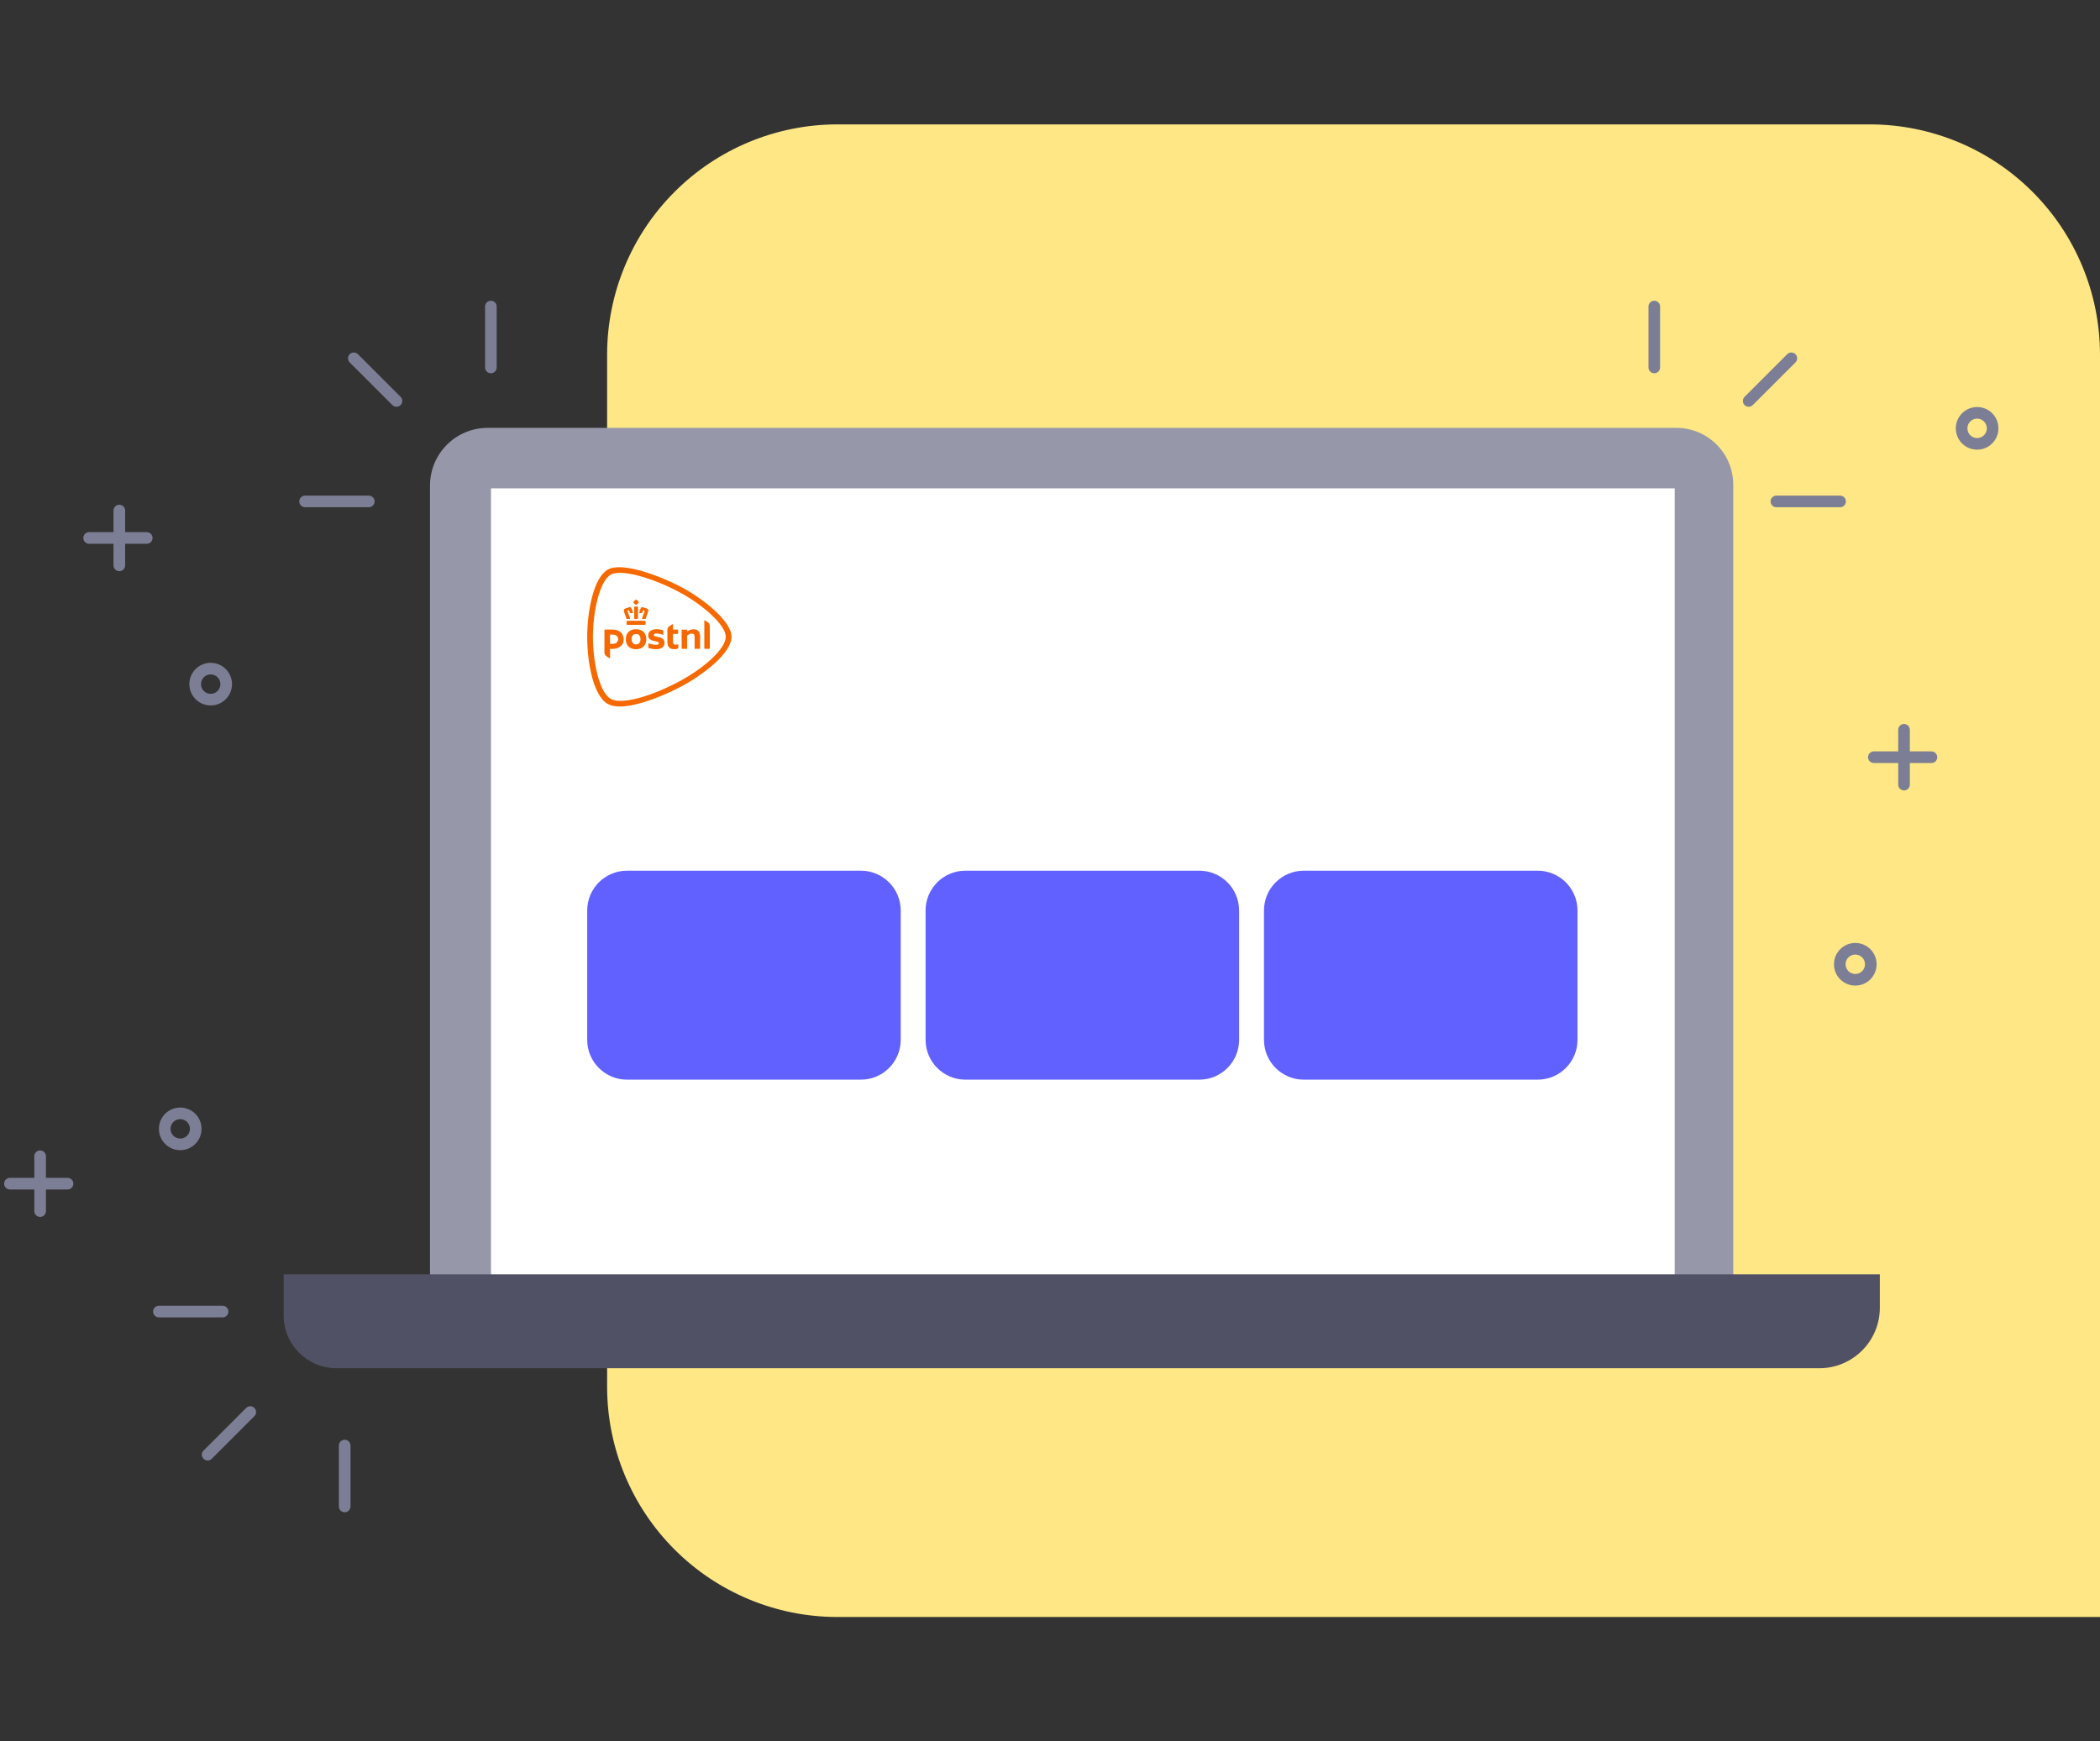 <svg width="422" height="350" viewBox="0 0 422 350" fill="none" xmlns="http://www.w3.org/2000/svg">
<rect x="0" y="0" width="422" height="350" fill="#333333" stroke="none"/>
<path d="M422 325V71.154C421.964 58.925 417.09 47.206 408.442 38.558C399.794 29.91 388.075 25.036 375.845 25H168.155C155.925 25.036 144.206 29.91 135.558 38.558C126.91 47.206 122.036 58.925 122 71.154V278.845C122.036 291.075 126.91 302.794 135.558 311.442C144.206 320.09 155.925 324.964 168.155 325H422Z" fill="#FEE784"/>
<path d="M79.67 80.584L71.102 72.016" stroke="#7C7E95" stroke-width="2.337" stroke-linecap="round" stroke-linejoin="round"/>
<path d="M98.643 73.852V61.612" stroke="#7C7E95" stroke-width="2.337" stroke-linecap="round" stroke-linejoin="round"/>
<path d="M74.106 100.781H61.31" stroke="#7C7E95" stroke-width="2.337" stroke-linecap="round" stroke-linejoin="round"/>
<path d="M50.293 283.807L41.725 292.375" stroke="#7C7E95" stroke-width="2.337" stroke-linecap="round" stroke-linejoin="round"/>
<path d="M69.266 290.539V302.779" stroke="#7C7E95" stroke-width="2.337" stroke-linecap="round" stroke-linejoin="round"/>
<path d="M44.729 263.61H31.933" stroke="#7C7E95" stroke-width="2.337" stroke-linecap="round" stroke-linejoin="round"/>
<path d="M351.405 80.584L359.973 72.016" stroke="#7C7E95" stroke-width="2.337" stroke-linecap="round" stroke-linejoin="round"/>
<path d="M332.433 73.852V61.612" stroke="#7C7E95" stroke-width="2.337" stroke-linecap="round" stroke-linejoin="round"/>
<path d="M356.969 100.781H369.766" stroke="#7C7E95" stroke-width="2.337" stroke-linecap="round" stroke-linejoin="round"/>
<path d="M382.618 157.699V146.683" stroke="#7C7E95" stroke-width="2.337" stroke-linecap="round" stroke-linejoin="round"/>
<path d="M376.554 152.191H388.126" stroke="#7C7E95" stroke-width="2.337" stroke-linecap="round" stroke-linejoin="round"/>
<path d="M8.064 243.414V232.397" stroke="#7C7E95" stroke-width="2.337" stroke-linecap="round" stroke-linejoin="round"/>
<path d="M2 237.905H13.572" stroke="#7C7E95" stroke-width="2.337" stroke-linecap="round" stroke-linejoin="round"/>
<path d="M23.977 113.633V102.617" stroke="#7C7E95" stroke-width="2.337" stroke-linecap="round" stroke-linejoin="round"/>
<path d="M17.912 108.125H29.485" stroke="#7C7E95" stroke-width="2.337" stroke-linecap="round" stroke-linejoin="round"/>
<circle cx="42.337" cy="137.502" r="3.116" stroke="#7C7E95" stroke-width="2.337"/>
<circle cx="397.306" cy="86.093" r="3.116" stroke="#7C7E95" stroke-width="2.337"/>
<circle cx="372.826" cy="193.808" r="3.116" stroke="#7C7E95" stroke-width="2.337"/>
<circle cx="36.217" cy="226.889" r="3.116" stroke="#7C7E95" stroke-width="2.337"/>
<path d="M97.984 86H336.881C343.187 86 348.3 91.12 348.3 97.419V256.588H86.412V97.573C86.412 91.186 91.598 86 97.984 86Z" fill="#9698AA"/>
<path d="M336.534 98.153H98.67V256.889H336.534V98.153Z" fill="white"/>
<path d="M173 175H126C121.582 175 118 178.582 118 183V209C118 213.418 121.582 217 126 217H173C177.418 217 181 213.418 181 209V183C181 178.582 177.418 175 173 175Z" fill="#6161FF"/>
<path d="M241 175H194C189.582 175 186 178.582 186 183V209C186 213.418 189.582 217 194 217H241C245.418 217 249 213.418 249 209V183C249 178.582 245.418 175 241 175Z" fill="#6161FF"/>
<path d="M309 175H262C257.582 175 254 178.582 254 183V209C254 213.418 257.582 217 262 217H309C313.418 217 317 213.418 317 209V183C317 178.582 313.418 175 309 175Z" fill="#6161FF"/>
<path d="M57 256.121H377.758V262.847C377.758 269.554 372.311 275 365.605 275H67.613C61.753 275 57 270.247 57 264.387V256.121Z" fill="#515165"/>
<path d="M127.82 126.462C126.68 126.462 125.76 127.081 125.76 128.474C125.76 129.867 126.68 130.486 127.82 130.486C128.961 130.486 129.878 129.836 129.878 128.476C129.878 127.116 128.957 126.464 127.82 126.464V126.462ZM127.82 129.529C127.31 129.529 126.928 129.151 126.928 128.474C126.928 127.74 127.31 127.418 127.82 127.418C128.331 127.418 128.711 127.739 128.711 128.474C128.711 129.151 128.329 129.529 127.82 129.529ZM135.24 126.499C135.24 126.52 135.256 126.536 135.277 126.536H136.145C136.214 126.536 136.27 126.591 136.27 126.656V127.388C136.27 127.409 136.254 127.426 136.232 127.426H135.279C135.258 127.426 135.242 127.444 135.242 127.465V128.886C135.242 129.431 135.452 129.593 135.806 129.593C135.972 129.593 136.23 129.494 136.27 129.494C136.291 129.494 136.309 129.511 136.309 129.531V130.231C136.309 130.284 136.277 130.32 136.245 130.338C136.088 130.421 135.822 130.477 135.432 130.477C134.751 130.477 134.115 130.142 134.115 129.069V126.597C134.115 126.377 134.203 126.17 134.342 126.021C134.526 125.823 135.12 125.451 135.197 125.451C135.231 125.451 135.243 125.46 135.243 125.491V126.497L135.24 126.499ZM121.464 126.661C121.464 126.593 121.521 126.537 121.593 126.537H123.094C124.568 126.537 125.332 127.402 125.332 128.521C125.332 129.64 124.477 130.416 123.069 130.416H122.63C122.608 130.416 122.591 130.434 122.591 130.454V132.269C122.591 132.299 122.578 132.309 122.544 132.309C122.467 132.309 121.873 131.938 121.689 131.739C121.55 131.591 121.463 131.382 121.463 131.164V126.663L121.464 126.661ZM124.218 128.465C124.218 127.99 123.902 127.543 123.071 127.543H122.63C122.608 127.543 122.592 127.561 122.592 127.58V129.37C122.592 129.391 122.61 129.409 122.63 129.409H123.094C124.085 129.409 124.218 128.736 124.218 128.465ZM133.532 129.22C133.532 130.038 132.93 130.486 131.758 130.486C131.086 130.486 130.378 130.256 130.372 130.254C130.319 130.235 130.285 130.188 130.285 130.134V129.372C130.285 129.348 130.306 129.327 130.333 129.327C130.337 129.327 130.347 129.328 130.349 129.328C130.599 129.407 131.411 129.604 131.843 129.604C132.098 129.604 132.232 129.567 132.318 129.484C132.377 129.426 132.404 129.365 132.404 129.29C132.404 129.041 132.084 128.971 131.774 128.905C131.734 128.896 131.752 128.901 131.647 128.877C130.969 128.72 130.253 128.558 130.253 127.704C130.253 127.325 130.415 127.01 130.719 126.792C131.022 126.574 131.459 126.459 131.984 126.459C132.455 126.459 133.016 126.611 133.203 126.668C133.262 126.687 133.296 126.738 133.296 126.788V127.549C133.294 127.583 133.257 127.599 133.23 127.59C132.693 127.393 132.2 127.325 131.849 127.325C131.568 127.325 131.386 127.444 131.386 127.629C131.386 127.841 131.652 127.899 131.988 127.972C132.029 127.981 132.213 128.021 132.261 128.031C132.536 128.091 132.819 128.152 133.053 128.3C133.375 128.506 133.532 128.805 133.532 129.215V129.22ZM139.611 130.402C139.597 130.402 139.586 130.392 139.586 130.378V128.066C139.586 127.552 139.407 127.334 138.988 127.334C138.838 127.334 138.658 127.388 138.477 127.487C138.299 127.589 138.16 127.672 138.11 127.702C138.095 127.711 138.081 127.733 138.081 127.752V130.378C138.081 130.39 138.07 130.402 138.056 130.402H137.001C136.987 130.402 136.976 130.392 136.976 130.378V126.659C136.976 126.598 137.028 126.55 137.091 126.55H138.058C138.072 126.55 138.083 126.56 138.083 126.574V126.865C138.083 126.883 138.097 126.897 138.117 126.897C138.124 126.897 138.133 126.893 138.137 126.891L138.169 126.869C138.286 126.78 138.467 126.68 138.59 126.633C138.854 126.534 139.14 126.478 139.372 126.478C140.234 126.478 140.689 126.961 140.689 127.876V130.376C140.689 130.39 140.678 130.4 140.664 130.4H139.611V130.402ZM141.558 130.402C141.546 130.402 141.535 130.392 141.535 130.378V124.684C141.535 124.663 141.538 124.658 141.567 124.658C141.633 124.658 142.22 125.019 142.411 125.225C142.552 125.376 142.633 125.584 142.633 125.791V130.378C142.633 130.39 142.622 130.402 142.609 130.402H141.558ZM127.82 120.506C127.801 120.506 127.781 120.511 127.759 120.525C127.583 120.656 127.426 120.807 127.29 120.976C127.251 121.02 127.251 121.071 127.292 121.123C127.42 121.285 127.569 121.43 127.729 121.555C127.759 121.578 127.79 121.59 127.82 121.59C127.851 121.59 127.881 121.578 127.911 121.555C128.074 121.431 128.22 121.287 128.348 121.125C128.39 121.072 128.39 121.022 128.348 120.975C128.216 120.807 128.059 120.656 127.886 120.528C127.859 120.513 127.84 120.506 127.82 120.506ZM127.82 121.902C127.734 121.902 127.645 121.904 127.552 121.909C127.52 121.909 127.49 121.921 127.467 121.944C127.433 121.977 127.422 122.028 127.422 122.063C127.426 122.24 127.436 123.182 127.445 123.78C127.449 124.069 127.452 124.278 127.452 124.285C127.452 124.327 127.485 124.418 127.583 124.418H128.061C128.131 124.418 128.181 124.369 128.191 124.29C128.191 124.289 128.191 124.287 128.191 124.285C128.191 124.271 128.202 123.471 128.22 122.09V122.063C128.22 122.036 128.213 121.981 128.175 121.944C128.152 121.921 128.122 121.909 128.088 121.909C127.997 121.906 127.908 121.902 127.824 121.902H127.82ZM129.03 122.029C128.921 122.029 128.83 122.089 128.784 122.192C128.647 122.491 128.547 122.763 128.45 123.101C128.44 123.142 128.443 123.175 128.463 123.199C128.475 123.215 128.502 123.236 128.554 123.236H128.927C129.012 123.236 129.043 123.192 129.053 123.156C129.114 122.953 129.159 122.835 129.236 122.667C129.236 122.667 129.243 122.655 129.266 122.655C129.275 122.655 129.284 122.655 129.293 122.659L129.482 122.72C129.503 122.727 129.518 122.746 129.525 122.76C129.539 122.788 129.541 122.826 129.53 122.854C129.528 122.859 129.146 123.9 129.034 124.247C129.016 124.301 129.02 124.343 129.043 124.372C129.064 124.4 129.1 124.414 129.15 124.414H129.61C129.687 124.414 129.735 124.385 129.758 124.325C129.775 124.28 129.8 124.215 129.828 124.139L129.839 124.109C129.978 123.731 130.187 123.159 130.231 122.997C130.306 122.721 130.328 122.42 129.914 122.27C129.782 122.223 129.657 122.181 129.543 122.148C129.396 122.104 129.257 122.073 129.134 122.043L129.118 122.04C129.087 122.033 129.059 122.029 129.032 122.029H129.03ZM126.608 122.029C126.581 122.029 126.553 122.033 126.526 122.038L126.507 122.043C126.383 122.071 126.244 122.104 126.098 122.148C125.985 122.181 125.86 122.223 125.727 122.27C125.312 122.42 125.334 122.721 125.409 122.997C125.452 123.154 125.648 123.691 125.812 124.139C125.841 124.215 125.864 124.28 125.88 124.325C125.901 124.385 125.951 124.414 126.028 124.414H126.489C126.551 124.414 126.58 124.391 126.596 124.371C126.619 124.341 126.621 124.297 126.605 124.245C126.492 123.903 126.11 122.863 126.107 122.852C126.096 122.824 126.098 122.786 126.112 122.758C126.119 122.744 126.132 122.725 126.155 122.716L126.346 122.655C126.346 122.655 126.362 122.652 126.371 122.652C126.391 122.652 126.399 122.66 126.401 122.664C126.48 122.835 126.524 122.953 126.583 123.152C126.594 123.189 126.626 123.232 126.71 123.232H127.083C127.124 123.232 127.154 123.22 127.174 123.196C127.192 123.171 127.197 123.14 127.185 123.098C127.087 122.756 126.987 122.484 126.851 122.186C126.83 122.137 126.76 122.024 126.605 122.024L126.608 122.029ZM129.518 124.761H126.126C126.007 124.761 125.907 124.859 125.907 124.974V125.39C125.907 125.521 125.964 125.584 126.082 125.584H129.562C129.68 125.584 129.737 125.521 129.737 125.39V124.974C129.737 124.859 129.637 124.761 129.518 124.761ZM145.847 127.983C145.843 125.657 141.371 121.63 136.605 119.064C131.108 116.104 124.852 114.359 122.79 115.468C120.442 116.733 119.155 123.053 119.153 127.983C119.153 132.953 120.367 139.192 122.79 140.497C124.988 141.679 130.97 139.934 136.605 136.901C141.446 134.295 145.843 130.421 145.847 127.983ZM124.441 114.002C127.911 114.002 133.469 116.144 137.166 118.133C139.281 119.272 141.679 120.933 143.536 122.624C145.317 124.245 146.998 126.264 147 127.983C146.998 129.602 145.651 131.502 143.484 133.441C141.645 135.086 139.256 136.704 137.164 137.832C133.594 139.755 128.152 142 124.565 142C123.59 142 122.789 141.836 122.185 141.51C120.597 140.654 119.58 138.351 118.978 136.094C118.332 133.673 118 130.76 118 127.983C118 125.267 118.359 122.347 118.985 119.972C119.747 117.082 120.854 115.173 122.187 114.455C122.748 114.153 123.506 114 124.441 114" fill="#F56900"/>
</svg>
